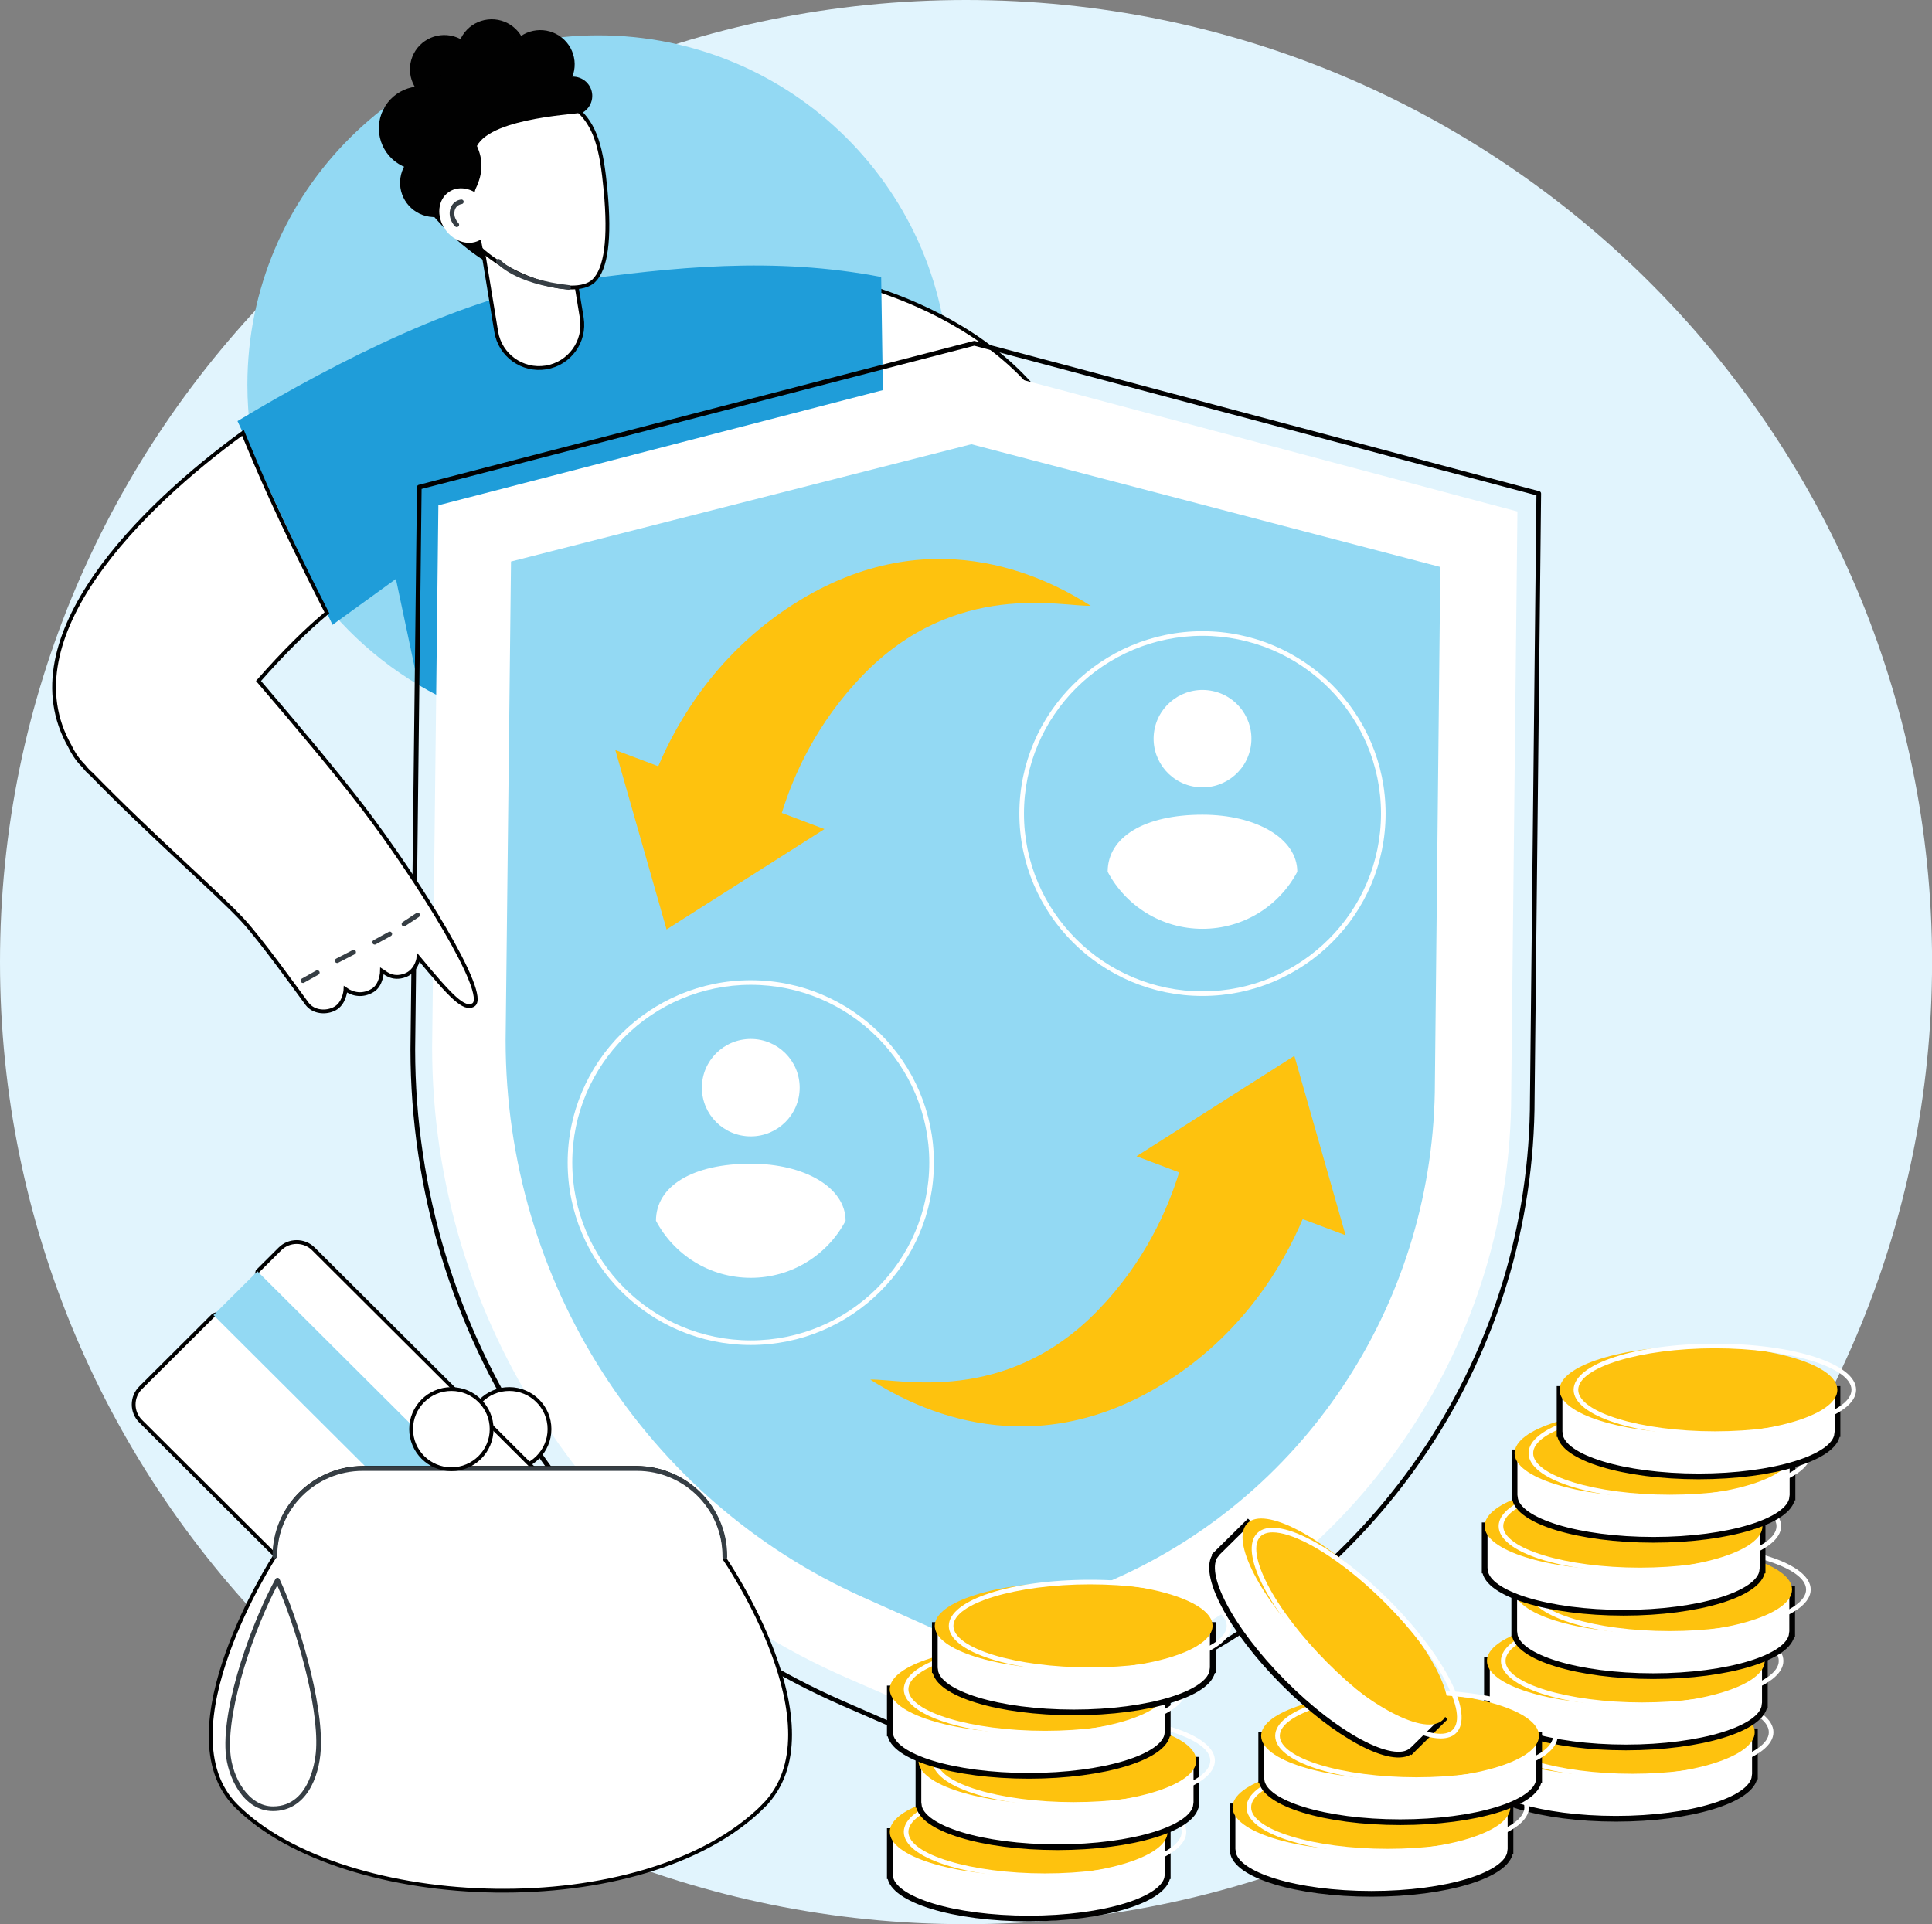 <?xml version="1.0" encoding="UTF-8"?>
<svg xmlns="http://www.w3.org/2000/svg" width="254" height="253" viewBox="0 0 254 253" fill="none">
  <rect x="0" y="0" width="254" height="253" fill="#808080" stroke="none"/>
  <g clip-path="url(#clip0_2_808)">
    <path d="M127.004 253.009C197.147 253.009 254.009 196.371 254.009 126.504C254.009 56.638 197.147 0 127.004 0C56.862 0 0 56.638 0 126.504C0 196.371 56.862 253.009 127.004 253.009Z" fill="#E1F4FD"></path>
    <path d="M124.773 50.593C124.773 61.536 120.934 71.594 114.513 79.479C106.058 89.886 94.371 87.706 79.879 87.706C71.235 87.706 61.908 94.161 54.991 90.039C41.534 82.017 32.523 67.353 32.523 50.593C32.523 25.216 53.17 4.65 78.648 4.65C104.126 4.65 124.773 25.216 124.773 50.593Z" fill="#93D9F3"></path>
    <path d="M110.213 36.695C110.213 36.695 138.546 41.924 142.924 65.59L109.734 68.298L110.221 36.695H110.213Z" fill="white" stroke="#010101" stroke-width="0.5" stroke-miterlimit="10"></path>
    <path d="M103.501 61.647L116.215 60.829C116.078 51.981 115.984 45.27 115.847 36.422C101.826 33.731 88.574 35.086 74.741 37.027C61.386 38.901 44.569 47.314 31.223 55.37L31.941 56.92L42.979 80.586L43.714 82.162L52.05 76.124L55 90.047C61.916 94.169 70.004 96.545 78.656 96.545C93.139 96.545 106.066 89.894 114.522 79.488L103.51 61.655L103.501 61.647Z" fill="#1F9DD9"></path>
    <path d="M61.6 24.713C61.224 27.174 58.915 28.869 56.444 28.494C53.974 28.119 52.272 25.82 52.648 23.359C53.025 20.898 55.333 19.203 57.804 19.578C60.275 19.953 61.976 22.252 61.6 24.713Z" fill="#010101"></path>
    <path d="M60.311 19.328C61.67 16.598 60.55 13.286 57.809 11.932C55.068 10.578 51.744 11.694 50.384 14.424C49.025 17.154 50.145 20.465 52.886 21.82C55.627 23.174 58.951 22.058 60.311 19.328Z" fill="#010101"></path>
    <path d="M62.764 10.363C63.456 7.973 62.071 5.476 59.67 4.787C57.27 4.099 54.764 5.479 54.072 7.869C53.381 10.26 54.766 12.757 57.166 13.445C59.567 14.134 62.073 12.754 62.764 10.363Z" fill="#010101"></path>
    <path d="M65.154 11.522C67.636 11.242 69.419 9.01 69.138 6.538C68.856 4.066 66.615 2.289 64.133 2.57C61.651 2.851 59.868 5.082 60.15 7.555C60.432 10.027 62.672 11.803 65.154 11.522Z" fill="#010101"></path>
    <path d="M74.56 11.284C76.122 9.342 75.808 6.507 73.858 4.952C71.909 3.396 69.062 3.709 67.501 5.651C65.939 7.592 66.253 10.428 68.203 11.983C70.152 13.539 72.998 13.226 74.56 11.284Z" fill="#010101"></path>
    <path d="M77.836 12.995C77.622 14.383 76.322 15.337 74.937 15.124C73.544 14.911 72.586 13.617 72.8 12.237C73.014 10.849 74.313 9.895 75.698 10.108C77.092 10.321 78.049 11.616 77.836 12.995Z" fill="#010101"></path>
    <path d="M71.782 48.319C68.679 48.822 65.755 46.727 65.242 43.636L63.6 33.621C63.096 30.53 65.199 27.617 68.303 27.106C71.406 26.604 74.33 28.699 74.843 31.79L76.485 41.805C76.989 44.896 74.886 47.808 71.782 48.319Z" fill="white" stroke="#010101" stroke-width="0.5" stroke-miterlimit="10"></path>
    <path d="M66.875 12.714C67.379 12.578 72.21 11.386 75.707 14.247C78.306 16.376 79.092 19.518 79.614 24.994C80.221 31.441 79.682 35.375 78.049 36.934C75.467 39.395 66.011 36.363 61.822 31.33C58.795 27.694 58.223 22.482 60.069 18.096C61.916 13.728 66.55 12.799 66.875 12.714Z" fill="white" stroke="#010101" stroke-width="0.5" stroke-miterlimit="10"></path>
    <path d="M56.829 11.045C55.23 11.173 54.35 24.883 54.35 24.883C54.35 24.883 57.804 30.615 63.703 34.294C63.541 32.199 61.796 26.357 62.549 24.79C63.489 22.831 63.549 21.051 62.703 19.195C64.737 15.354 76.485 15.022 76.647 14.775C77.126 14.068 71.047 8.729 68.003 6.251C66.285 4.854 69.893 7.443 67.046 7.792C61.976 8.422 57.094 9.512 56.829 11.037V11.045Z" fill="#010101"></path>
    <path d="M63.772 26.544C64.951 28.256 64.738 30.444 63.284 31.441C61.831 32.437 59.693 31.858 58.514 30.146C57.334 28.435 57.547 26.246 59.001 25.25C60.454 24.253 62.592 24.832 63.772 26.544Z" fill="white"></path>
    <path d="M60.061 29.865C59.984 29.865 59.898 29.831 59.839 29.771C59.736 29.669 59.642 29.559 59.556 29.431C58.864 28.426 59.009 27.114 59.881 26.518C60.104 26.365 60.352 26.271 60.617 26.237C60.788 26.212 60.941 26.331 60.959 26.493C60.976 26.655 60.865 26.816 60.702 26.834C60.531 26.859 60.369 26.919 60.232 27.012C59.633 27.421 59.556 28.349 60.061 29.082C60.129 29.175 60.198 29.261 60.275 29.337C60.394 29.456 60.394 29.652 60.275 29.771C60.215 29.831 60.138 29.857 60.061 29.857V29.865Z" fill="#363E44"></path>
    <path d="M74.758 38.1C74.758 38.1 74.732 38.1 74.723 38.1C67.593 37.317 65.37 34.651 65.285 34.541C65.182 34.413 65.199 34.217 65.327 34.115C65.456 34.013 65.652 34.03 65.755 34.157C65.755 34.157 67.944 36.738 74.783 37.495C74.954 37.513 75.074 37.666 75.057 37.836C75.04 37.989 74.903 38.109 74.749 38.109L74.758 38.1Z" fill="#363E44"></path>
    <path d="M149.755 217.923L127.329 227.588L111.35 220.622C78.212 206.171 56.812 173.632 56.812 137.703L57.633 66.441L127.962 48.217L199.496 67.259L198.676 143.902C198.676 176.042 179.465 205.115 149.763 217.923H149.755Z" fill="white"></path>
    <path d="M146.523 207.627L127.209 216.169L113.445 210.012C84.897 197.246 66.473 168.513 66.473 136.775L67.183 73.833L127.705 58.411L189.357 74.549L188.647 142.25C188.647 170.634 172.095 196.318 146.523 207.627Z" fill="#93D9F3"></path>
    <path d="M127.432 231.531C127.432 231.531 127.346 231.523 127.312 231.506L110.734 224.276C76.254 209.237 53.965 175.36 53.965 137.975L54.82 64.04C54.82 63.904 54.914 63.785 55.051 63.75L128.013 44.837C128.064 44.819 128.116 44.819 128.167 44.837L202.378 64.594C202.514 64.627 202.608 64.755 202.608 64.891L201.753 144.405C201.753 177.881 181.764 208.13 150.823 221.474L127.56 231.506C127.56 231.506 127.483 231.531 127.44 231.531H127.432ZM55.427 64.287L54.581 137.984C54.581 175.122 76.716 208.777 110.982 223.722L127.44 230.901L150.584 220.921C181.303 207.678 201.146 177.643 201.146 144.413L201.993 65.13L128.09 45.458L55.436 64.287H55.427Z" fill="#010101"></path>
    <path d="M158.091 130.958C144.813 130.958 134.015 120.202 134.015 106.977C134.015 93.752 144.813 82.996 158.091 82.996C171.368 82.996 182.166 93.752 182.166 106.977C182.166 120.202 171.368 130.958 158.091 130.958ZM158.091 83.601C145.155 83.601 134.622 94.084 134.622 106.977C134.622 119.87 145.147 130.353 158.091 130.353C171.035 130.353 181.559 119.87 181.559 106.977C181.559 94.084 171.035 83.601 158.091 83.601Z" fill="white"></path>
    <path d="M158.091 107.122C150.533 107.122 145.625 110.009 145.625 114.625C147.985 119.087 152.679 122.127 158.091 122.127C163.503 122.127 168.205 119.087 170.556 114.625C170.556 110.247 165.161 107.122 158.091 107.122Z" fill="white"></path>
    <path d="M164.44 98.151C165.009 94.66 162.629 91.371 159.124 90.804C155.619 90.237 152.317 92.608 151.748 96.099C151.179 99.59 153.559 102.88 157.064 103.446C160.569 104.013 163.871 101.642 164.44 98.151Z" fill="white"></path>
    <path d="M98.705 176.85C85.428 176.85 74.629 166.095 74.629 152.87C74.629 139.644 85.428 128.889 98.705 128.889C111.983 128.889 122.781 139.644 122.781 152.87C122.781 166.095 111.983 176.85 98.705 176.85ZM98.705 129.493C85.77 129.493 75.237 139.976 75.237 152.87C75.237 165.763 85.761 176.246 98.705 176.246C111.649 176.246 122.174 165.763 122.174 152.87C122.174 139.976 111.649 129.493 98.705 129.493Z" fill="white"></path>
    <path d="M98.705 153.014C91.147 153.014 86.24 155.901 86.24 160.517C88.6 164.979 93.293 168.019 98.705 168.019C104.117 168.019 108.819 164.979 111.17 160.517C111.17 156.14 105.776 153.014 98.705 153.014Z" fill="white"></path>
    <path d="M98.705 149.421C102.256 149.421 105.134 146.553 105.134 143.017C105.134 139.48 102.256 136.613 98.705 136.613C95.154 136.613 92.276 139.48 92.276 143.017C92.276 146.553 95.154 149.421 98.705 149.421Z" fill="white"></path>
    <path d="M80.896 98.615L87.633 122.212L108.392 109.013L102.783 106.892C104.305 101.978 107.315 95.115 113.402 88.813C125.636 76.124 139.718 79.82 143.394 79.65C138.692 76.677 123.439 67.872 105.254 78.866C94.302 85.483 88.95 95.055 86.539 100.752L80.896 98.623V98.615Z" fill="#FEC20E"></path>
    <path d="M176.908 162.433L170.171 138.835L149.413 152.035L155.021 154.156C153.5 159.069 150.49 165.933 144.403 172.235C132.168 184.924 118.087 181.228 114.411 181.398C119.113 184.37 134.366 193.176 152.551 182.182C163.503 175.565 168.855 165.993 171.266 160.296L176.908 162.425V162.433Z" fill="#FEC20E"></path>
    <path d="M47.613 106.041C44.022 101.357 38.507 94.808 33.985 89.537C37.345 85.713 40.303 82.818 42.979 80.578C36.302 67.446 34.062 62.013 31.941 56.912C18.681 66.552 1.043 83.831 9.174 98.095C9.584 98.964 10.114 99.79 10.832 100.539C10.892 100.599 10.952 100.667 11.012 100.727C11.123 100.863 11.234 100.999 11.345 101.135C11.559 101.382 11.79 101.604 12.038 101.8C19.655 109.643 28.812 117.605 31.933 121.012C34.446 123.762 38.849 129.936 40.371 131.989C41.2 133.104 42.893 133.257 44.056 132.602C45.185 131.963 45.407 130.481 45.424 130.081C46.399 130.771 47.698 131.018 48.998 130.226C50.152 129.528 50.229 127.782 50.229 127.611C50.374 127.688 51.477 128.957 53.324 128.225C54.572 127.731 54.974 126.385 55.017 125.908C59.291 131.06 61.01 132.866 62.233 132.133C64.387 130.847 54.948 115.612 47.596 106.015L47.613 106.041Z" fill="white" stroke="#010101" stroke-width="0.5" stroke-miterlimit="10"></path>
    <path d="M39.824 129.246C39.713 129.246 39.61 129.187 39.559 129.093C39.473 128.948 39.533 128.761 39.679 128.676L41.568 127.62C41.713 127.535 41.901 127.594 41.987 127.739C42.072 127.884 42.013 128.071 41.867 128.156L39.978 129.212C39.927 129.238 39.875 129.255 39.833 129.255L39.824 129.246Z" fill="#363E44"></path>
    <path d="M44.33 126.624C44.218 126.624 44.116 126.564 44.056 126.462C43.979 126.308 44.039 126.13 44.184 126.053L46.356 124.929C46.501 124.852 46.689 124.912 46.766 125.057C46.843 125.21 46.783 125.389 46.638 125.465L44.466 126.589C44.424 126.615 44.372 126.624 44.33 126.624Z" fill="#363E44"></path>
    <path d="M49.254 124.197C49.143 124.197 49.041 124.137 48.989 124.043C48.904 123.898 48.955 123.711 49.109 123.626C49.459 123.43 49.784 123.251 50.101 123.081C50.417 122.902 50.742 122.732 51.092 122.536C51.238 122.451 51.426 122.502 51.511 122.655C51.597 122.8 51.545 122.987 51.392 123.072C51.041 123.268 50.716 123.447 50.4 123.617C50.084 123.796 49.759 123.967 49.408 124.162C49.357 124.188 49.306 124.205 49.263 124.205L49.254 124.197Z" fill="#363E44"></path>
    <path d="M53.11 121.804C53.008 121.804 52.913 121.752 52.854 121.667C52.76 121.531 52.802 121.335 52.939 121.241L54.734 120.058C54.871 119.964 55.068 120.007 55.162 120.143C55.256 120.279 55.213 120.475 55.077 120.569L53.281 121.752C53.23 121.786 53.17 121.804 53.11 121.804Z" fill="#363E44"></path>
    <path d="M136.614 240.763C136.161 240.754 135.708 240.737 135.246 240.737C134.784 240.737 134.331 240.746 133.878 240.763H116.984V246.698H117.018C117.352 249.79 125.371 252.259 135.255 252.259C145.138 252.259 153.157 249.781 153.491 246.698H153.525V240.763H136.631H136.614Z" fill="white" stroke="#010101" stroke-width="0.75" stroke-miterlimit="10"></path>
    <path d="M135.238 246.63C145.323 246.63 153.499 244.053 153.499 240.873C153.499 237.694 145.323 235.117 135.238 235.117C125.152 235.117 116.976 237.694 116.976 240.873C116.976 244.053 125.152 246.63 135.238 246.63Z" fill="#FEC20E"></path>
    <path d="M137.392 246.937C126.979 246.937 118.822 244.271 118.822 240.873C118.822 237.476 126.979 234.81 137.392 234.81C147.805 234.81 155.962 237.476 155.962 240.873C155.962 244.271 147.805 246.937 137.392 246.937ZM137.392 235.415C127.654 235.415 119.429 237.91 119.429 240.873C119.429 243.837 127.654 246.332 137.392 246.332C147.13 246.332 155.355 243.837 155.355 240.873C155.355 237.91 147.13 235.415 137.392 235.415Z" fill="white"></path>
    <path d="M213.808 227.648C213.355 227.64 212.902 227.623 212.44 227.623C211.979 227.623 211.526 227.631 211.072 227.648H194.178V233.584H194.213C194.546 236.675 202.566 239.145 212.449 239.145C222.332 239.145 230.352 236.666 230.685 233.584H230.719V227.648H213.825H213.808Z" fill="white" stroke="#010101" stroke-width="0.75" stroke-miterlimit="10"></path>
    <path d="M212.432 233.524C222.518 233.524 230.694 230.947 230.694 227.767C230.694 224.588 222.518 222.01 212.432 222.01C202.346 222.01 194.17 224.588 194.17 227.767C194.17 230.947 202.346 233.524 212.432 233.524Z" fill="#FEC20E"></path>
    <path d="M214.586 233.831C204.173 233.831 196.017 231.165 196.017 227.767C196.017 224.369 204.173 221.704 214.586 221.704C225 221.704 233.156 224.369 233.156 227.767C233.156 231.165 225 233.831 214.586 233.831ZM214.586 222.308C204.848 222.308 196.624 224.804 196.624 227.767C196.624 230.731 204.848 233.226 214.586 233.226C224.324 233.226 232.549 230.731 232.549 227.767C232.549 224.804 224.324 222.308 214.586 222.308Z" fill="white"></path>
    <path d="M215.116 218.272C214.663 218.263 214.21 218.246 213.749 218.246C213.287 218.246 212.834 218.255 212.381 218.272H195.487V224.207H195.521C195.854 227.299 203.874 229.768 213.757 229.768C223.64 229.768 231.66 227.29 231.993 224.207H232.028V218.272H215.134H215.116Z" fill="white" stroke="#010101" stroke-width="0.75" stroke-miterlimit="10"></path>
    <path d="M213.749 224.14C223.834 224.14 232.01 221.562 232.01 218.383C232.01 215.203 223.834 212.626 213.749 212.626C203.663 212.626 195.487 215.203 195.487 218.383C195.487 221.562 203.663 224.14 213.749 224.14Z" fill="#FEC20E"></path>
    <path d="M215.894 224.455C205.481 224.455 197.325 221.789 197.325 218.391C197.325 214.993 205.481 212.328 215.894 212.328C226.308 212.328 234.464 214.993 234.464 218.391C234.464 221.789 226.308 224.455 215.894 224.455ZM215.894 212.933C206.156 212.933 197.932 215.428 197.932 218.391C197.932 221.355 206.156 223.85 215.894 223.85C225.632 223.85 233.857 221.355 233.857 218.391C233.857 215.428 225.632 212.933 215.894 212.933Z" fill="white"></path>
    <path d="M140.376 231.386C139.923 231.378 139.47 231.361 139.008 231.361C138.546 231.361 138.093 231.369 137.64 231.386H120.746V237.322H120.78C121.114 240.413 129.133 242.883 139.016 242.883C148.9 242.883 156.919 240.405 157.253 237.322H157.287V231.386H140.393H140.376Z" fill="white" stroke="#010101" stroke-width="0.75" stroke-miterlimit="10"></path>
    <path d="M139.008 237.254C149.094 237.254 157.27 234.677 157.27 231.497C157.27 228.318 149.094 225.74 139.008 225.74C128.922 225.74 120.746 228.318 120.746 231.497C120.746 234.677 128.922 237.254 139.008 237.254Z" fill="#FEC20E"></path>
    <path d="M141.154 237.561C130.74 237.561 122.584 234.895 122.584 231.497C122.584 228.099 130.74 225.434 141.154 225.434C151.567 225.434 159.724 228.099 159.724 231.497C159.724 234.895 151.567 237.561 141.154 237.561ZM141.154 226.038C131.416 226.038 123.191 228.534 123.191 231.497C123.191 234.461 131.416 236.956 141.154 236.956C150.892 236.956 159.117 234.461 159.117 231.497C159.117 228.534 150.892 226.038 141.154 226.038Z" fill="white"></path>
    <path d="M136.614 222.002C136.161 221.993 135.708 221.976 135.246 221.976C134.784 221.976 134.331 221.985 133.878 222.002H116.984V227.937H117.018C117.352 231.029 125.371 233.498 135.255 233.498C145.138 233.498 153.157 231.02 153.491 227.937H153.525V222.002H136.631H136.614Z" fill="white" stroke="#010101" stroke-width="0.75" stroke-miterlimit="10"></path>
    <path d="M135.238 227.887C145.323 227.887 153.499 225.305 153.499 222.121C153.499 218.937 145.323 216.356 135.238 216.356C125.152 216.356 116.976 218.937 116.976 222.121C116.976 225.305 125.152 227.887 135.238 227.887Z" fill="#FEC20E"></path>
    <path d="M137.392 228.185C126.979 228.185 118.822 225.519 118.822 222.121C118.822 218.723 126.979 216.058 137.392 216.058C147.805 216.058 155.962 218.723 155.962 222.121C155.962 225.519 147.805 228.185 137.392 228.185ZM137.392 216.662C127.654 216.662 119.429 219.158 119.429 222.121C119.429 225.085 127.654 227.58 137.392 227.58C147.13 227.58 155.355 225.085 155.355 222.121C155.355 219.158 147.13 216.662 137.392 216.662Z" fill="white"></path>
    <path d="M181.67 237.518C181.217 237.51 180.764 237.493 180.302 237.493C179.841 237.493 179.388 237.501 178.935 237.518H162.041V243.454H162.075C162.408 246.545 170.428 249.015 180.311 249.015C190.194 249.015 198.214 246.537 198.547 243.454H198.582V237.518H181.688H181.67Z" fill="white" stroke="#010101" stroke-width="0.75" stroke-miterlimit="10"></path>
    <path d="M180.302 243.386C190.388 243.386 198.564 240.808 198.564 237.629C198.564 234.449 190.388 231.872 180.302 231.872C170.217 231.872 162.041 234.449 162.041 237.629C162.041 240.808 170.217 243.386 180.302 243.386Z" fill="#FEC20E"></path>
    <path d="M182.448 243.701C172.035 243.701 163.879 241.035 163.879 237.637C163.879 234.239 172.035 231.574 182.448 231.574C192.862 231.574 201.018 234.239 201.018 237.637C201.018 241.035 192.862 243.701 182.448 243.701ZM182.448 232.179C172.71 232.179 164.486 234.674 164.486 237.637C164.486 240.601 172.71 243.096 182.448 243.096C192.186 243.096 200.411 240.601 200.411 237.637C200.411 234.674 192.186 232.179 182.448 232.179Z" fill="white"></path>
    <path d="M185.441 228.125C184.988 228.117 184.535 228.1 184.073 228.1C183.611 228.1 183.158 228.108 182.705 228.125H165.811V234.044H165.845C166.179 237.126 174.198 239.596 184.081 239.596C193.965 239.596 201.984 237.126 202.318 234.044H202.352V228.125H185.458H185.441Z" fill="white" stroke="#010101" stroke-width="0.75" stroke-miterlimit="10"></path>
    <path d="M184.064 233.984C194.15 233.984 202.326 231.41 202.326 228.236C202.326 225.061 194.15 222.488 184.064 222.488C173.979 222.488 165.802 225.061 165.802 228.236C165.802 231.41 173.979 233.984 184.064 233.984Z" fill="#FEC20E"></path>
    <path d="M186.219 234.291C175.805 234.291 167.649 231.634 167.649 228.244C167.649 224.855 175.805 222.198 186.219 222.198C196.632 222.198 204.789 224.855 204.789 228.244C204.789 231.634 196.632 234.291 186.219 234.291ZM186.219 222.803C176.481 222.803 168.256 225.298 168.256 228.244C168.256 231.191 176.481 233.686 186.219 233.686C195.957 233.686 204.181 231.191 204.181 228.244C204.181 225.298 195.957 222.803 186.219 222.803Z" fill="white"></path>
    <path d="M142.53 213.665C142.077 213.656 141.624 213.639 141.162 213.639C140.701 213.639 140.248 213.648 139.795 213.665H122.901V219.6H122.935C123.268 222.692 131.288 225.161 141.171 225.161C151.054 225.161 159.074 222.683 159.407 219.6H159.441V213.665H142.547H142.53Z" fill="white" stroke="#010101" stroke-width="0.75" stroke-miterlimit="10"></path>
    <path d="M141.154 219.532C151.24 219.532 159.416 216.955 159.416 213.776C159.416 210.596 151.24 208.019 141.154 208.019C131.068 208.019 122.892 210.596 122.892 213.776C122.892 216.955 131.068 219.532 141.154 219.532Z" fill="#FEC20E"></path>
    <path d="M143.308 219.847C132.895 219.847 124.739 217.182 124.739 213.784C124.739 210.386 132.895 207.721 143.308 207.721C153.722 207.721 161.878 210.386 161.878 213.784C161.878 217.182 153.722 219.847 143.308 219.847ZM143.308 208.325C133.57 208.325 125.346 210.821 125.346 213.784C125.346 216.748 133.57 219.243 143.308 219.243C153.046 219.243 161.271 216.748 161.271 213.784C161.271 210.821 153.046 208.325 143.308 208.325Z" fill="white"></path>
    <path d="M218.707 208.896C218.254 208.887 217.801 208.87 217.339 208.87C216.878 208.87 216.425 208.879 215.971 208.896H199.077V214.832H199.112C199.445 217.923 207.465 220.392 217.348 220.392C227.231 220.392 235.251 217.914 235.584 214.832H235.618V208.896H218.724H218.707Z" fill="white" stroke="#010101" stroke-width="0.75" stroke-miterlimit="10"></path>
    <path d="M217.339 214.764C227.425 214.764 235.601 212.186 235.601 209.007C235.601 205.827 227.425 203.25 217.339 203.25C207.254 203.25 199.077 205.827 199.077 209.007C199.077 212.186 207.254 214.764 217.339 214.764Z" fill="#FEC20E"></path>
    <path d="M219.485 215.07C209.072 215.07 200.916 212.405 200.916 209.007C200.916 205.609 209.072 202.943 219.485 202.943C229.899 202.943 238.055 205.609 238.055 209.007C238.055 212.405 229.899 215.07 219.485 215.07ZM219.485 203.548C209.747 203.548 201.523 206.043 201.523 209.007C201.523 211.97 209.747 214.465 219.485 214.465C229.223 214.465 237.448 211.97 237.448 209.007C237.448 206.043 229.223 203.548 219.485 203.548Z" fill="white"></path>
    <path d="M214.817 200.559C214.364 200.55 213.911 200.533 213.449 200.533C212.988 200.533 212.534 200.542 212.081 200.559H195.187V206.494H195.221C195.555 209.586 203.574 212.055 213.458 212.055C223.341 212.055 231.361 209.577 231.694 206.494H231.728V200.559H214.834H214.817Z" fill="white" stroke="#010101" stroke-width="0.75" stroke-miterlimit="10"></path>
    <path d="M213.449 206.435C223.535 206.435 231.711 203.854 231.711 200.67C231.711 197.486 223.535 194.904 213.449 194.904C203.363 194.904 195.187 197.486 195.187 200.67C195.187 203.854 203.363 206.435 213.449 206.435Z" fill="#FEC20E"></path>
    <path d="M215.595 206.733C205.182 206.733 197.025 204.067 197.025 200.67C197.025 197.272 205.182 194.606 215.595 194.606C226.009 194.606 234.165 197.272 234.165 200.67C234.165 204.067 226.009 206.733 215.595 206.733ZM215.595 195.211C205.857 195.211 197.632 197.706 197.632 200.67C197.632 203.633 205.857 206.128 215.595 206.128C225.333 206.128 233.558 203.633 233.558 200.67C233.558 197.706 225.333 195.211 215.595 195.211Z" fill="white"></path>
    <path d="M185.689 230.101L189.784 226.064L177.891 214.108C177.575 213.776 177.267 213.452 176.942 213.12C176.618 212.796 176.293 212.481 175.959 212.166L164.067 200.21L159.835 204.391L159.86 204.417C157.885 206.827 161.775 214.244 168.726 221.236C175.677 228.227 183.09 232.162 185.526 230.22L185.552 230.245L185.689 230.109V230.101Z" fill="white" stroke="#010101" stroke-width="0.75" stroke-miterlimit="10"></path>
    <path d="M189.705 226.133C191.972 223.896 188.056 216.296 180.958 209.159C173.86 202.022 166.268 198.05 164 200.288C161.733 202.525 165.648 210.125 172.746 217.262C179.844 224.399 187.437 228.371 189.705 226.133Z" fill="#FEC20E"></path>
    <path d="M189.399 228.585C188.1 228.585 186.407 228.057 184.406 227.009C181.175 225.323 177.49 222.479 174.036 219.004C170.582 215.53 167.76 211.834 166.093 208.598C164.375 205.26 164.092 202.773 165.289 201.589C166.486 200.406 168.983 200.712 172.317 202.458C175.549 204.144 179.234 206.988 182.688 210.463C190.015 217.829 193.854 225.476 191.434 227.878C190.955 228.355 190.263 228.585 189.399 228.585ZM167.324 201.487C166.632 201.487 166.084 201.666 165.717 202.024C164.734 202.994 165.067 205.285 166.632 208.317C168.273 211.493 171.052 215.138 174.463 218.57C177.874 222.002 181.508 224.804 184.68 226.464C187.715 228.048 190.015 228.406 190.989 227.435C193.101 225.357 189.091 217.778 182.243 210.889C178.832 207.457 175.198 204.655 172.026 202.994C170.12 201.998 168.504 201.487 167.316 201.487H167.324Z" fill="white"></path>
    <path d="M218.75 190.97C218.297 190.961 217.844 190.944 217.382 190.944C216.92 190.944 216.467 190.953 216.014 190.97H199.12V196.905H199.154C199.488 199.997 207.507 202.466 217.391 202.466C227.274 202.466 235.293 199.988 235.627 196.905H235.661V190.97H218.767H218.75Z" fill="white" stroke="#010101" stroke-width="0.75" stroke-miterlimit="10"></path>
    <path d="M217.382 196.838C227.468 196.838 235.644 194.26 235.644 191.081C235.644 187.901 227.468 185.324 217.382 185.324C207.296 185.324 199.12 187.901 199.12 191.081C199.12 194.26 207.296 196.838 217.382 196.838Z" fill="#FEC20E"></path>
    <path d="M219.528 197.144C209.115 197.144 200.958 194.479 200.958 191.081C200.958 187.683 209.115 185.017 219.528 185.017C229.941 185.017 238.098 187.683 238.098 191.081C238.098 194.479 229.941 197.144 219.528 197.144ZM219.528 185.622C209.79 185.622 201.565 188.117 201.565 191.081C201.565 194.044 209.79 196.539 219.528 196.539C229.266 196.539 237.491 194.044 237.491 191.081C237.491 188.117 229.266 185.622 219.528 185.622Z" fill="white"></path>
    <path d="M224.666 182.633C224.213 182.624 223.76 182.607 223.298 182.607C222.837 182.607 222.384 182.616 221.93 182.633H205.036V188.568H205.071C205.404 191.66 213.424 194.129 223.307 194.129C233.19 194.129 241.21 191.651 241.543 188.568H241.577V182.633H224.683H224.666Z" fill="white" stroke="#010101" stroke-width="0.75" stroke-miterlimit="10"></path>
    <path d="M223.298 188.5C233.384 188.5 241.56 185.923 241.56 182.744C241.56 179.564 233.384 176.987 223.298 176.987C213.213 176.987 205.036 179.564 205.036 182.744C205.036 185.923 213.213 188.5 223.298 188.5Z" fill="#FEC20E"></path>
    <path d="M225.453 188.807C215.04 188.807 206.883 186.141 206.883 182.744C206.883 179.346 215.04 176.68 225.453 176.68C235.866 176.68 244.023 179.346 244.023 182.744C244.023 186.141 235.866 188.807 225.453 188.807ZM225.453 177.285C215.715 177.285 207.49 179.78 207.49 182.744C207.49 185.707 215.715 188.202 225.453 188.202C235.191 188.202 243.416 185.707 243.416 182.744C243.416 179.78 235.191 177.285 225.453 177.285Z" fill="white"></path>
    <path d="M66.952 193.184C64.037 193.184 61.66 190.817 61.66 187.913C61.66 185.009 64.037 182.641 66.952 182.641C69.867 182.641 72.244 185.009 72.244 187.913C72.244 190.817 69.867 193.184 66.952 193.184Z" fill="white" stroke="#010101" stroke-width="0.5" stroke-miterlimit="10"></path>
    <path d="M18.484 186.865L52.375 220.639C53.589 221.849 55.564 221.849 56.778 220.639L66.371 211.085L67.388 206.682L72.15 205.319L75.1 202.381C76.314 201.172 76.314 199.205 75.1 197.996L41.209 164.221C39.995 163.012 38.02 163.012 36.806 164.221L33.856 167.159L32.856 171.315L28.077 172.925L18.484 182.48C17.27 183.689 17.27 185.656 18.484 186.865Z" fill="white" stroke="#010101" stroke-width="0.5" stroke-miterlimit="10"></path>
    <path d="M33.846 167.167L28.065 172.922L66.356 211.089L72.137 205.334L33.846 167.167Z" fill="#93D9F3"></path>
    <path d="M100.364 237.467C84.709 253.068 45.193 251.552 31.069 237.467C21.203 227.631 36.139 204.612 36.139 204.612C36.139 198.2 41.354 193.005 47.784 193.005H83.641C90.07 193.005 95.285 198.2 95.285 204.612V204.996C95.285 204.996 110.572 227.282 100.355 237.467H100.364Z" fill="white" stroke="#010101" stroke-width="0.5" stroke-miterlimit="10"></path>
    <path d="M95.294 205.047C95.123 205.047 94.986 204.91 94.986 204.74V204.604C94.986 198.43 89.942 193.405 83.752 193.405H47.681C41.483 193.405 36.447 198.43 36.447 204.604C36.447 204.774 36.31 204.91 36.139 204.91C35.968 204.91 35.831 204.774 35.831 204.604C35.831 198.089 41.149 192.792 47.681 192.792H83.752C90.284 192.792 95.602 198.089 95.602 204.604V204.74C95.602 204.91 95.465 205.047 95.294 205.047Z" fill="#363E44"></path>
    <path d="M35.891 238.131C31.967 238.131 29.889 233.609 29.667 230.399C29.214 223.816 33.301 212.916 36.208 207.627C36.267 207.525 36.379 207.457 36.49 207.465C36.601 207.465 36.712 207.533 36.755 207.644C39.191 212.83 42.517 223.782 42.175 230.024C41.97 233.763 40.2 238.131 35.891 238.131ZM36.456 208.453C33.514 214.04 29.864 224.369 30.274 230.348C30.514 233.797 32.728 237.518 35.891 237.518C41.004 237.518 41.525 230.756 41.56 229.981C41.885 224.054 38.824 213.767 36.447 208.453H36.456Z" fill="#363E44"></path>
    <path d="M59.343 193.184C56.427 193.184 54.05 190.817 54.05 187.913C54.05 185.009 56.427 182.641 59.343 182.641C62.258 182.641 64.635 185.009 64.635 187.913C64.635 190.817 62.258 193.184 59.343 193.184Z" fill="white" stroke="#010101" stroke-width="0.5" stroke-miterlimit="10"></path>
  </g>
  <defs>
    <clipPath id="clip0_2_808">
      <rect width="254" height="253" fill="white"></rect>
    </clipPath>
  </defs>
</svg>
